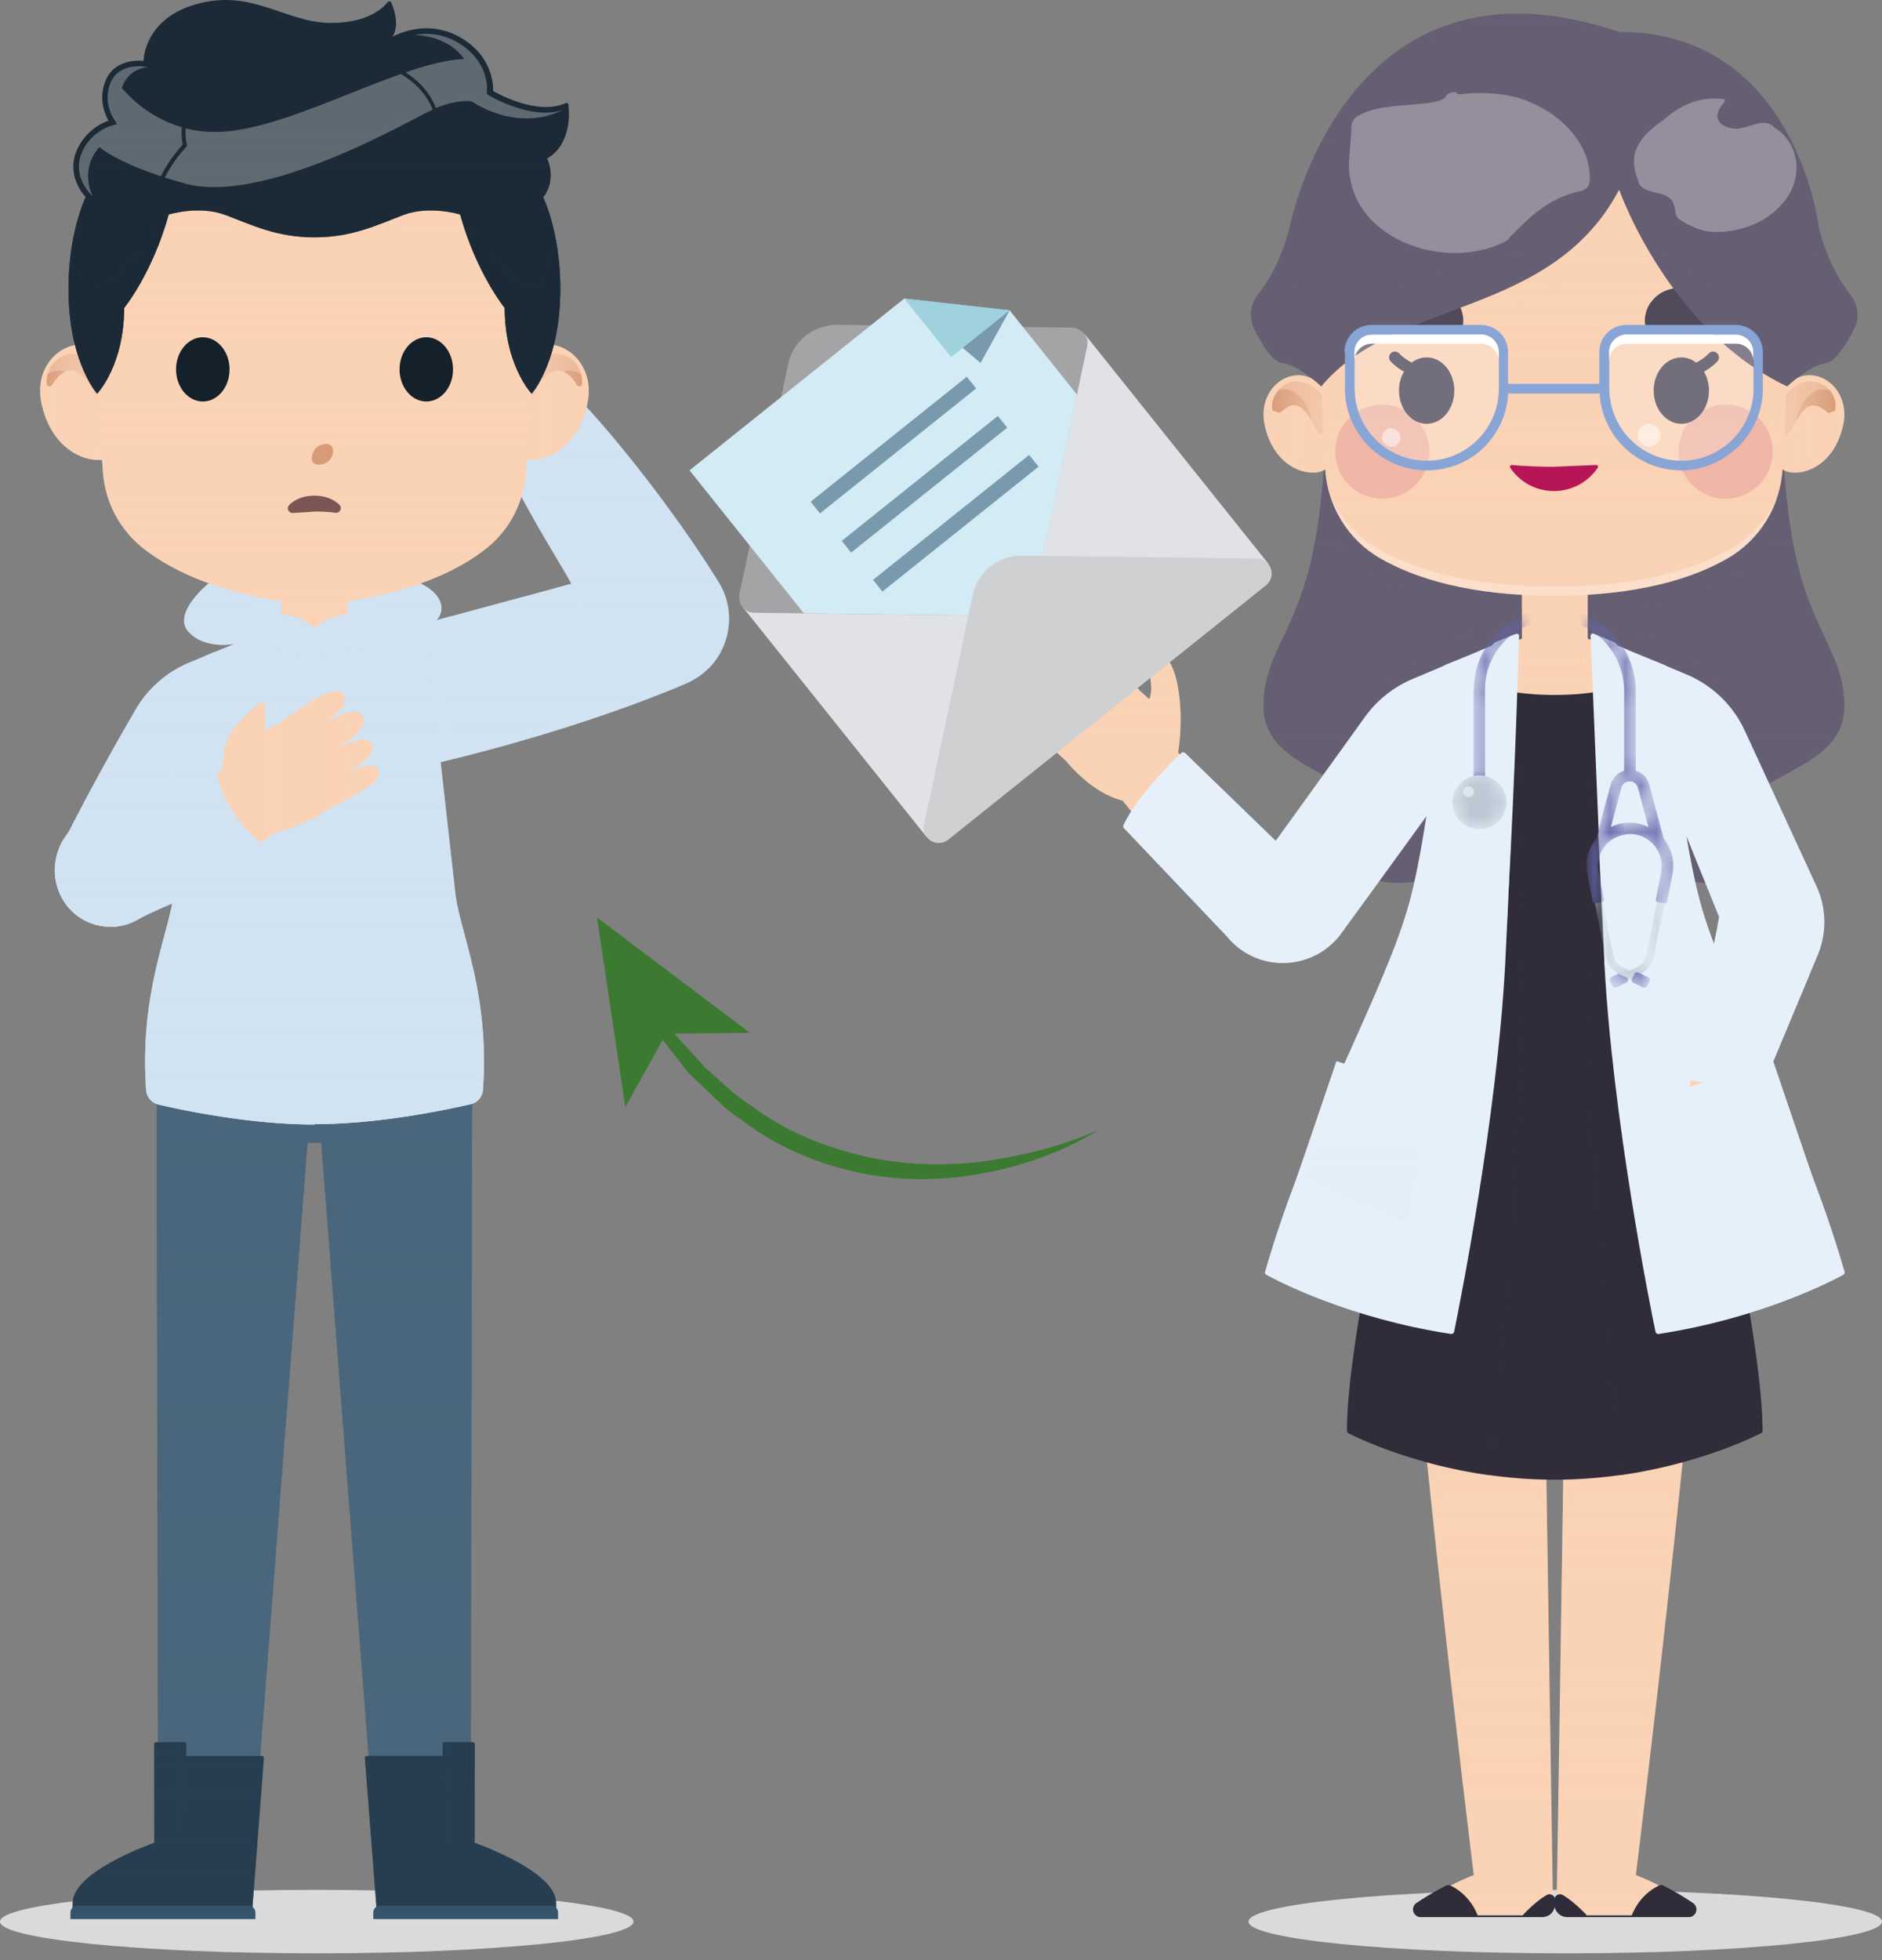 <svg xmlns="http://www.w3.org/2000/svg" xmlns:xlink="http://www.w3.org/1999/xlink" width="121" height="126" fill="none" xmlns:v="https://vecta.io/nano"><rect width="100%" height="100%" fill="#808080" stroke="none"/><style><![CDATA[.B{opacity:.5}.C{opacity:.7}.D{fill:#fad2b5}.E{fill:#e6f0fa}.F{fill:#d1e3f2}.G{fill:#fff}.H{opacity:.3}.I{fill:#d79b78}.J{fill:#665e73}.K{fill:#302c39}.L{fill:#bdc8d4}.M{fill:#273e50}.N{fill:#6364a9}.O{fill:#1b2a36}.P{fill:#b61657}]]></style><g style="mix-blend-mode:multiply" opacity=".8"><path d="M40.731 123.517c0 1.124-9.116 2.042-20.365 2.042S0 124.641 0 123.517s9.116-2.041 20.365-2.041 20.365.918 20.365 2.041z" fill="#f0f0f0"/></g><g style="mix-blend-mode:multiply" opacity=".8"><path d="M121 123.517c0 1.124-9.116 2.042-20.365 2.042s-20.366-.918-20.366-2.042 9.116-2.041 20.366-2.041 20.365.918 20.365 2.041z" fill="#f0f0f0"/></g><use xlink:href="#p" class="D"/><use xlink:href="#p" style="mix-blend-mode:multiply" fill="url(#B)" class="C"/><g style="mix-blend-mode:multiply" class="B D"><use xlink:href="#p"/></g><use xlink:href="#q" class="F"/><use xlink:href="#q" style="mix-blend-mode:multiply" fill="url(#C)" class="C"/><g style="mix-blend-mode:multiply" class="B F"><path d="M27.017 40.519c1.089 0 1.594-.436 1.835-.871l-2.202.596v10.343l1.582-1.582c.986-.229 8.772-2.053 15.848-5.057-3.394 1.445-14.62 4.013-14.62 4.013l-2.443-7.442z"/></g><g style="mix-blend-mode:multiply" class="B F"><path d="M36.73 37.526s.745 1.56 1.594 2.385c0 0-1.995-.906-2.672-2.098l1.067-.287h.011z"/></g><g style="mix-blend-mode:multiply" class="B F"><path d="M37.716 26.174c-.183-.195-.676-.367-.871-.47-.046-.023-.092-.023-.138 0l-.252.138.103.103c-.505.596-1.732 1.995-2.764 2.695-.424.287-.745.367-.986.39l-.126-.252-.218.195s-.057.08-.034.138c.069.264.103.929.183 1.078l3.429 6.123-1.789-5.401c.046-.252.08-.493.092-.757l.057-.745c1.147.057 2.867-.654 3.704-2.798l-.39-.424v-.012z"/></g><path d="M27.016 40.084v-2.592s-3.727-1.456-6.8-1.456-6.8 1.456-6.8 1.456v2.592h13.6z" class="F"/><g style="mix-blend-mode:multiply" opacity=".9" class="F"><path d="M27.016 40.084v-2.592s-3.727-1.456-6.8-1.456-6.8 1.456-6.8 1.456v2.592h13.6z"/></g><use xlink:href="#r" class="D"/><g style="mix-blend-mode:multiply" class="B D"><use xlink:href="#r"/></g><path d="M10.436 69.634l.092 49.239s-5.24 1.846-5.24 3.44h10.355l3.796-49.239v-3.44h-9.002zm19.55 0l-.092 49.239s5.241 1.846 5.241 3.44H24.78l-3.796-49.239v-3.44h9.002zM4.255 54.578c2.03-4.014 3.727-7.006 4.793-8.818.745-1.273 1.892-2.259 3.245-2.832l1.101-.47v8.268h-.344l-3.073 6.628c-.757 1.628-2.718 2.316-4.323 1.502-1.571-.791-2.202-2.706-1.41-4.277h.011z" class="D"/><use xlink:href="#s" class="F"/><use xlink:href="#s" style="mix-blend-mode:multiply" fill="url(#D)" class="C"/><g style="mix-blend-mode:multiply" class="B F"><path d="M7.166 59.555c.367 0 .734-.069 1.101-.195.917-.321 1.64-.975 2.053-1.858l2.981-6.422h.482v-9.185l-.138.057-1.766 7.305c-1.709.55-5.711 3.016-5.871 3.108l1.17 7.19h-.011z"/></g><use xlink:href="#t" fill="#49667c"/><use xlink:href="#t" style="mix-blend-mode:multiply" fill="url(#E)" class="C"/><g style="mix-blend-mode:multiply" class="B"><path d="M30.354 72.157v-2.523-.367l-.298-4.461H10.378l-.298 4.828v2.523c1.858.424 6.089 1.273 10.137 1.273s8.291-.849 10.137-1.273z" fill="#49667c"/></g><use xlink:href="#u" class="M"/><use xlink:href="#u" style="mix-blend-mode:multiply" fill="url(#F)" class="C"/><path d="M4.977 122.497h11.008c.241 0 .436.195.436.436v.424H4.529v-.424c0-.241.195-.436.436-.436h.011z" fill="#35536b"/><g style="mix-blend-mode:multiply" class="B M"><path d="M11.833 111.982h-.39l.138 6.352.39-5.469v-.746c0-.08-.069-.137-.138-.137z"/></g><use xlink:href="#v" class="F"/><use xlink:href="#v" style="mix-blend-mode:multiply" fill="url(#G)" class="C"/><g style="mix-blend-mode:multiply" class="B F"><path d="M15.207 41.39s1.227.516 4.667.516c0 0-1.686.206-2.958 0s-1.709-.516-1.709-.516z"/></g><g style="mix-blend-mode:multiply" class="B F"><path d="M25.228 41.39s-1.227.516-4.667.516c0 0 1.686.206 2.958 0s1.709-.516 1.709-.516z"/></g><use xlink:href="#w" class="D"/><path d="M37.095 24.752c-.527-.906-1.284-1.261-2.041-.55-.631.608-.94 1.755-1.193 2.867-.023.092-.115.149-.206.126-1.009-1.674.367-5.24 2.775-4.3.768.367 1.021 1.17.998 1.777 0 .172-.252.229-.333.08z" class="I"/><use xlink:href="#w" style="mix-blend-mode:multiply" fill="url(#H)" class="C"/><g style="mix-blend-mode:multiply" class="B D"><path d="M35.329 24.592c.757-1.032 1.812-.963 2.454-.161-.527-2.5-3.818-3.429-4.988-.275v4.77c.172.39.642.631 1.227.642 0-.046.218-3.509 1.296-4.977h.011z"/></g><use xlink:href="#x" class="D"/><path d="M3.003 24.672c-.126-1.754 1.972-2.603 3.176-1.296.963 1.032 1.066 2.442.722 3.692-.046.172-.321.149-.333-.023-.264-1.8-1.674-4.747-3.234-2.293-.08.149-.321.092-.333-.08z" class="I"/><use xlink:href="#x" style="mix-blend-mode:multiply" fill="url(#I)" class="C"/><g style="mix-blend-mode:multiply" class="B D"><path d="M5.102 24.592c-.757-1.032-1.812-.963-2.454-.161.527-2.5 3.819-3.429 4.988-.275v4.77c-.172.39-.642.631-1.227.642 0-.046-.218-3.509-1.296-4.977h-.011z"/></g><use xlink:href="#y" class="D"/><use xlink:href="#y" style="mix-blend-mode:multiply" fill="url(#J)" class="C"/><g style="mix-blend-mode:multiply" class="B D"><path d="M20.217 4.467c-8.371 0-14.987 7.11-14.368 15.469l.39 5.378S7.97 23.502 7.97 19.81c0 0 1.823-2.236 2.867-6.009 0 0 1.961.08 3.658.722s3.28 1.433 5.711 1.433 4.013-.791 5.711-1.433 3.658-.722 3.658-.722c1.043 3.773 2.867 6.009 2.867 6.009 0 3.692 1.731 5.504 1.731 5.504l.39-5.378c.619-8.348-5.997-15.469-14.368-15.469h.023z"/></g><use xlink:href="#z" class="O"/><use xlink:href="#z" style="mix-blend-mode:multiply" fill="url(#K)" class="C"/><g style="mix-blend-mode:overlay" class="H G"><path d="M11.754 9.294c-.08-.39-.092-.757-.069-1.124-2.064-.596-3.348-1.915-3.853-2.523 0-.023.011-.046.023-.069.527-1.319 1.72-1.25 1.72-1.25l-.413-.057s-.115-.011-.264-.011c-.447 0-1.319.115-1.732.94-.596 1.227.069 2.316.103 2.362l.252.413-.459.138s-1.25.39-1.8 1.697c-.619 1.456.493 2.592.505 2.603l.183.184s-.665-1.273.046-2.591a3 3 0 0 1 .39-.55c.459.355 1.605 1.101 3.956 1.869a9.08 9.08 0 0 1 1.41-2.03z"/></g><g style="mix-blend-mode:overlay" class="H G"><path d="M25.79 4.754c-3.589 1.261-7.82 3.337-11.077 3.681-1.043.103-1.961.023-2.775-.183-.023.344 0 .699.08 1.066v.069l-.034.046a8.48 8.48 0 0 0-1.387 1.984l1.33.39c4.564 1.216 12.43-2.958 15.194-4.415.241-.126.482-.241.699-.333-.436-1.135-1.296-1.858-2.018-2.282l-.011-.023z"/></g><g style="mix-blend-mode:overlay" class="H G"><path d="M31.5 6.164l-.195-.115V5.82c.023-.08.126-1.938-1.892-3.096a3.96 3.96 0 0 0-2.764-.47c.023 0 2.121-.023 3.188 1.537-1.078.046-2.362.378-3.761.86.722.459 1.525 1.193 1.949 2.293 1.491-.596 2.316-.424 2.316-.424s2.821 2.03 5.848.55c-1.995.665-4.575-.837-4.69-.906z"/></g><g style="mix-blend-mode:multiply" class="B O"><path d="M5.802 18.411c-1.388-.665-.298-5.745-.298-5.745s-1.273 2.58-1.089 6.685 1.823 5.951 1.823 5.951 1.732-1.812 1.732-5.504c0 0 1.823-2.236 2.867-6.009 0 0-3.647 5.286-5.034 4.621z"/></g><g style="mix-blend-mode:multiply" class="B O"><path d="M34.618 18.411c-1.388.665-5.034-4.621-5.034-4.621 1.044 3.773 2.867 6.009 2.867 6.009 0 3.692 1.732 5.504 1.732 5.504s1.651-1.846 1.823-5.951c.184-4.059-1.066-6.639-1.089-6.685 0 .046 1.078 5.08-.298 5.745z"/></g><use xlink:href="#AA" class="D"/><use xlink:href="#AA" style="mix-blend-mode:multiply" fill="url(#L)" class="C"/><g style="mix-blend-mode:multiply" class="B D"><path d="M21.675 48.134l.16-.115c.55-.264.998-.436 1.353-.493-.184.183-.39.378-.608.527-.986.711-2.821 1.342-2.821 1.342l1.915-1.273v.011zm.595 1.547l.195-.126c.677-.275 1.17-.413 1.502-.344-1.261 1.02-3.532 1.56-3.532 1.56l1.835-1.089zm-1.616-2.992l.287-.229c.596-.333 1.089-.573 1.479-.665-1.387 1.17-3.474 2.167-3.474 2.167l1.709-1.273z"/></g><g style="mix-blend-mode:multiply" class="B D"><path d="M16.995 45.037s-.149.069-.275.161c0 0-.298 1.376-.298 1.915 0 0 .424-.08.631-.184l-.057-1.892z"/></g><use xlink:href="#AB" class="F"/><use xlink:href="#AB" style="mix-blend-mode:multiply" fill="url(#M)" class="C"/><use xlink:href="#AC" class="M"/><use xlink:href="#AC" style="mix-blend-mode:multiply" fill="url(#N)" class="C"/><path d="M35.891 123.357H23.999v-.424c0-.241.195-.436.436-.436h11.008c.241 0 .436.195.436.436v.424h.011z" fill="#35536b"/><g style="mix-blend-mode:multiply" class="B M"><path d="M28.599 111.982h.39l-.138 6.352-.39-5.469v-.746c0-.08.069-.137.138-.137z"/></g><path d="M21.569 32.962c.287.034.459-.321.252-.516-.447-.436-1.055-.585-1.605-.585s-1.17.149-1.617.596c-.207.195-.034.55.252.516l1.456-.092a9.85 9.85 0 0 1 1.261.08z" fill="#7b5655"/><path d="M20.057 29.35c.092-.516.413-.78.917-.814.619 0 .505.814.16 1.089-.298.321-1.204.424-1.078-.275z" class="I"/><g fill="#15212a"><use xlink:href="#AD"/><use xlink:href="#AD" x="14.369"/></g><path d="M84.948 24.832s.7 3.188-.31 9.449-3.406 7.488-3.406 11.134 4.759 4.151 6.445 6.204c1.525 1.846 1.388 3.36.378 4.392-.16.16-.092.447.138.505 1.238.344 4.461.826 6.685-2.637 0 0-.333 3.773 4.77 5.367.172.057.356.057.516 0 5.103-1.594 4.771-5.367 4.771-5.367 2.224 3.463 5.447 2.981 6.685 2.637.218-.057.298-.344.138-.505-1.009-1.032-1.147-2.546.378-4.392 1.697-2.053 6.445-2.569 6.445-6.204 0-3.647-2.397-4.873-3.406-11.134s-.31-9.449-.31-9.449H84.936h.011z" class="J"/><path style="mix-blend-mode:multiply" d="M104.521 52.662l.103 1.239c0 .138.23 3.555-4.552 5.045a.55.55 0 0 1-.333 0c-4.782-1.491-4.564-4.896-4.552-5.045l.103-1.227-.665 1.032c-2.11 3.268-5.137 2.844-6.341 2.5 1.238-1.261 1.112-3.016-.356-4.793-.642-.78-1.663-1.33-2.741-1.904-1.789-.963-3.635-1.949-3.635-4.105 0-1.697.539-2.855 1.227-4.312.734-1.559 1.64-3.497 2.167-6.765.826-5.114.528-8.176.367-9.185h29.195c-.149 1.021-.447 4.071.367 9.185.527 3.268 1.445 5.206 2.167 6.765.688 1.468 1.227 2.614 1.227 4.312 0 2.156-1.846 3.142-3.635 4.105-1.078.573-2.087 1.124-2.741 1.904-1.467 1.777-1.605 3.532-.355 4.793-1.204.332-4.243.757-6.341-2.511l-.677-1.043v.011z" fill="url(#O)" class="C"/><g style="mix-blend-mode:multiply" class="B J"><path d="M94.878 53.878s-.332 3.773 4.77 5.367c.172.057.356.057.516 0 5.103-1.594 4.77-5.367 4.77-5.367 2.225 3.463 5.447 2.981 6.686 2.637.218-.057.298-.344.137-.505-1.009-1.032-1.146-2.546.379-4.392.332-.401.78-.745 1.284-1.066l-2.66-5.779a6.38 6.38 0 0 0-3.326-3.222l-1.915-.803-1.903-.78a.76.76 0 0 0-.298-.241l-.757-.31c3.589-.264 6.582-1.055 8.898-2.385a7.44 7.44 0 0 0 3.475-4.449c-.642-5.137-.069-7.752-.069-7.752H84.936s.573 2.614-.069 7.752a7.46 7.46 0 0 0 3.475 4.461c2.362 1.342 5.412 2.156 9.105 2.397l-.722.298c-.115.046-.218.126-.298.241l-1.903.78-.837.344-1.674.711c-1.089.459-2.018 1.204-2.706 2.156l-4.22 5.86c1.009.539 1.984 1.078 2.58 1.8 1.525 1.846 1.388 3.36.378 4.392-.126.126-.103.321.012.436l.183-.229 4.369-6.032-.837 4.105c-.195.745-.459 1.537-.78 2.362 1.284-.241 2.706-.975 3.864-2.775l.023-.011zm12.889-1.777l1.261 3.131-.034.149-.149.768-.597-1.881-.493-2.179.012.011z"/></g><use xlink:href="#AE" class="D"/><g style="mix-blend-mode:multiply" class="B D"><use xlink:href="#AE"/></g><path d="M113.651 68.957s.057-.046.08-.08l3.142-7.499a5.5 5.5 0 0 0-.08-4.403l-4.61-9.999a7.19 7.19 0 0 0-3.749-3.623l-1.961-.826v8.589h.894l3.165 7.843c-.126.7-.86 4.598-2.064 10.252a.16.16 0 0 0 .115.195c.619.161 3.038.677 5.068-.436v-.011z" class="E"/><path style="mix-blend-mode:multiply" d="M113.41 68.67c-1.731.917-3.738.608-4.552.413l1.995-9.873.058-.298-3.303-8.164h-.768v-7.672l1.456.608a6.85 6.85 0 0 1 3.555 3.44l4.61 9.999c.596 1.296.619 2.786.068 4.105l-3.107 7.431-.012.011z" fill="url(#P)" class="C"/><g style="mix-blend-mode:multiply" class="B E"><path d="M112.952 58.648s-1.239.218-2.546.917l.115-.619s1.284-.482 2.431-.298z"/></g><g style="mix-blend-mode:multiply" class="B E"><use xlink:href="#AF"/></g><g style="mix-blend-mode:multiply" class="B E"><path d="M109.488 56.366l-2.121-5.263h-.894v-8.589s1.204 6.135 2.408 8.921l.607 4.931z"/></g><path d="M109.762 73.246c0 10.217-4.586 47.278-4.586 47.278s1.743.654 3.612 1.893c.309.206.16.688-.207.688h-7.797a.7.7 0 0 1-.7-.711l.677-43.747v-5.401h9.024-.023z" class="D"/><path style="mix-blend-mode:multiply" d="M109.395 73.613c-.103 10.435-4.541 46.556-4.587 46.866l-.046.286.276.104a19.56 19.56 0 0 0 3.532 1.857l-7.81.023c-.091 0-.172-.034-.24-.103a.28.28 0 0 1-.092-.241l.677-43.746v-5.046h8.29z" fill="url(#Q)" class="C"/><g style="mix-blend-mode:multiply" class="B D"><path d="M106.069 86.984l-.619-3.234s-1.388.401-3.704.401l-1.422 23.565.413-29.069v-5.401h9.025c0 3.027-.402 7.912-.975 13.279a27.02 27.02 0 0 1-2.557.573c-.081.011-.149-.034-.161-.115z"/></g><path d="M102.034 123.116h2.878c.436-1.078 1.158-1.617 1.72-1.904.103-.057.23-.057.333 0a18.28 18.28 0 0 1 1.869 1.101c.183.115.275.333.218.539a.49.49 0 0 1-.482.379h-7.774c-.172 0-.356-.046-.505-.149-.229-.161-.355-.425-.355-.688v-.276c0-.275.309-.447.538-.309.757.435 1.549 1.307 1.549 1.307h.011z" class="K"/><path style="mix-blend-mode:multiply" d="M101.277 122.864h-.482c-.114 0-.218-.023-.286-.081-.127-.091-.207-.229-.195-.39v-.275c.344.195.699.493.963.746z" fill="url(#R)" class="C"/><path style="mix-blend-mode:multiply" d="M106.792 121.545a17.34 17.34 0 0 1 1.835 1.078c.057.034.08.103.069.149-.012.069-.069.103-.126.103h-3.142c.401-.734.951-1.124 1.364-1.33z" fill="url(#S)" class="C"/><path d="M90.166 73.246c0 10.217 4.587 47.278 4.587 47.278s-1.743.654-3.612 1.892c-.31.207-.16.688.206.688h7.798c.39 0 .711-.321.7-.71l-.677-43.747v-5.401h-9.025.023z" class="D"/><path style="mix-blend-mode:multiply" d="M98.812 73.613v5.046l.677 43.747a.37.37 0 0 1-.092.241.33.33 0 0 1-.241.103l-7.809-.023c1.812-1.204 3.52-1.846 3.532-1.857l.275-.104-.046-.286c-.046-.31-4.472-36.431-4.587-46.866h8.291z" fill="url(#T)" class="C"/><g style="mix-blend-mode:multiply" class="B D"><path d="M93.847 86.983l.619-3.234s1.387.401 3.704.401l1.422 23.565-.413-29.069v-5.401h-9.024c0 3.027.401 7.912.975 13.279.791.218 1.686.424 2.557.573.08.011.149-.034.161-.115z"/></g><path d="M97.882 123.116h-2.878c-.436-1.078-1.158-1.617-1.72-1.904-.103-.057-.229-.057-.333 0-.562.287-1.204.654-1.869 1.101-.183.115-.275.333-.218.539a.49.49 0 0 0 .482.379h7.775c.172 0 .355-.046.504-.149.229-.161.356-.425.356-.688v-.276c0-.275-.31-.447-.539-.309-.757.435-1.548 1.307-1.548 1.307h-.011z" class="K"/><path style="mix-blend-mode:multiply" d="M99.602 122.13v.275a.47.47 0 0 1-.195.39.53.53 0 0 1-.287.08h-.482c.275-.252.619-.55.963-.745z" fill="url(#U)" class="C"/><path style="mix-blend-mode:multiply" d="M94.489 122.864h-3.142c-.069 0-.115-.035-.126-.103-.011-.046.023-.115.069-.149a21.31 21.31 0 0 1 1.835-1.078c.413.206.963.596 1.365 1.33z" fill="url(#V)" class="C"/><path d="M99.959 78.658h-.78c-3.692-3.692-9.024-5.401-9.024-5.401 0-5.218.745-9.919 1.72-15.285s1.273-14.987 1.273-14.987l4.701-1.938v-3.578h4.231v3.578l4.701 1.938s.299 9.621 1.273 14.987 1.72 10.068 1.72 15.285c0 0-5.332 1.72-9.024 5.401h-.78-.011z" class="D"/><path style="mix-blend-mode:multiply" d="M100.59 78.291h-1.262c-3.28-3.222-7.694-4.908-8.807-5.298.023-5.218.791-9.862 1.709-14.953.883-4.862 1.216-13.279 1.261-14.804l4.713-1.938v-3.451h3.498v3.451l4.713 1.938c.057 1.514.39 9.942 1.261 14.804.918 5.091 1.686 9.747 1.709 14.953-1.113.39-5.516 2.076-8.807 5.298h.012z" fill="url(#W)" class="C"/><g style="mix-blend-mode:multiply" class="B D"><path d="M97.849 58.981c0 5.195-.631 12.029-1.261 17.522-3.176-2.213-6.422-3.257-6.422-3.257 0-5.218.745-9.919 1.72-15.285s1.273-14.987 1.273-14.987l4.541-1.869.161 17.877h-.011z"/></g><g style="mix-blend-mode:multiply" class="B D"><path d="M99.958 39.556c-1.204 0-2.11-.378-2.11-.378v-1.709h4.231v1.709s-1.009.378-2.11.378h-.011z"/></g><g style="mix-blend-mode:multiply" class="B D"><path d="M102.068 58.981l.161-17.877 4.552 1.869s.298 9.621 1.273 14.987 1.72 10.068 1.72 15.285c0 0-3.245 1.043-6.421 3.257-.631-5.493-1.262-12.327-1.262-17.522h-.023z"/></g><path d="M99.959 44.67c-4.977 0-6.995-1.812-6.995-1.812v.149c0 .126-.31 12.453-1.273 19.276-.895 6.433-5.057 22.705-5.091 29.665a.2.2 0 0 0 .08.16c.722.367 6.123 3.004 13.279 3.004s12.556-2.637 13.278-3.004c.046-.023.081-.08.081-.16-.046-6.972-4.197-23.244-5.092-29.665-.951-6.823-1.261-19.161-1.261-19.276v-.149s-2.03 1.812-6.995 1.812h-.011z" class="K"/><path style="mix-blend-mode:multiply" d="M112.951 91.753c-1.124.55-6.318 2.901-12.992 2.901-6.685 0-11.868-2.351-12.992-2.901.08-4.484 1.812-12.82 3.211-19.563.837-4.025 1.56-7.511 1.88-9.816.837-5.974 1.181-16.157 1.25-18.737.917.55 3.016 1.502 6.651 1.502s5.733-.952 6.651-1.502c.08 2.58.413 12.763 1.25 18.737.321 2.316 1.043 5.791 1.88 9.816 1.399 6.731 3.131 15.079 3.211 19.563z" fill="url(#X)" class="B"/><g style="mix-blend-mode:multiply" class="B K"><path d="M102.07 63.648l.115-19.104c3.36-.413 4.77-1.674 4.77-1.674v.149c0 .126.31 12.453 1.273 19.276.895 6.433 5.057 22.705 5.091 29.665a.2.2 0 0 1-.08.161c-.573.287-4.082 2.007-9.07 2.706-.7-6.674-2.087-21.26-2.087-31.19l-.012.011z"/></g><g style="mix-blend-mode:multiply" class="B K"><path d="M91.691 62.295c.952-6.823 1.261-19.161 1.261-19.276v-.149s1.41 1.261 4.782 1.674l.115 19.104c0 9.93-1.399 24.516-2.087 31.19-5-.7-8.508-2.419-9.07-2.706-.046-.023-.08-.08-.08-.16.046-6.972 4.197-23.244 5.091-29.665l-.011-.011z"/></g><path d="M103.147 61.836c.516 9.976 2.959 22.2 3.291 23.771.023.092.115.16.207.138 6.502-.998 11.054-3.36 11.857-3.796.08-.046.114-.126.092-.206-2.867-9.93-7.764-18.083-9.3-23.828-1.388-5.183-2.202-15.136-2.202-15.136l-4.701-1.938.768 20.996h-.012z" class="E"/><path style="mix-blend-mode:multiply" d="M118.19 81.697c-1.089.573-5.378 2.695-11.432 3.658-.413-2.018-2.752-13.886-3.245-23.542l-.757-20.423 3.967 1.64c.127 1.502.929 10.252 2.191 14.976.699 2.591 2.052 5.63 3.623 9.151 1.915 4.289 4.071 9.139 5.642 14.54h.011z" fill="url(#Y)" class="C"/><g style="mix-blend-mode:multiply" class="B E"><path d="M104.282 41.631s.023.046.023.069a53.37 53.37 0 0 0 1.777 5.814c.046.115.023.229-.045.321s-.184.138-.299.126l-1.398-.126 1.616.986c.081.046.126.126.149.206.023.092 0 .172-.045.252-.356.573-2.156 3.692-2.925 8.795l-.137.917-.631-18.141 1.904.78h.011z"/></g><path d="M102.952 57.536l-.688-16.662c0-.103.103-.172.195-.126l1.238.505c.195.08.344.252.39.459.264 1.101.814 3.153 1.731 5.665.035.103-.045.206-.149.195l-2.11-.195 2.214 1.353c.068.046.091.138.045.206-.389.631-2.121 3.658-2.866 8.612v-.011z" class="E"/><path style="mix-blend-mode:multiply" d="M105.383 48.924c-.413.7-1.456 2.672-2.225 5.699l-.527-13.416.906.378c.091.034.149.115.172.206.241.986.757 2.959 1.628 5.378l-1.766-.161c-.172-.011-.332.092-.378.252-.058.16 0 .332.16.424l2.03 1.238z" fill="url(#Z)" class="C"/><g style="mix-blend-mode:multiply" class="C E"><path d="M104.407 44.59v5.183a1.4 1.4 0 0 0-.883.975l-.779 2.901.195 3.887.206 4.3v.115l.046.206c.092.447.355.86.734 1.124l-.276.126a.34.34 0 0 0-.172.184c-.034.08-.022.172.012.252l.149.31a.33.33 0 0 0 .298.184c.046 0 .092 0 .138-.034l.642-.31c.092-.046.16-.126.183-.229.023.092.092.183.184.229l.642.31c.161.08.355 0 .436-.16l.149-.31c.08-.161 0-.355-.161-.436l-.275-.126a1.8 1.8 0 0 0 .734-1.124l.677-3.394c.08-.023.149-.08.16-.172l.367-1.846a2.98 2.98 0 0 0-.596-2.442l-.952-3.555a1.42 1.42 0 0 0-.883-.975V44.59a5.71 5.71 0 0 0-.768-2.844l-.654-.275c-.069-.115-.172-.206-.298-.252l-1.238-.505h-.104a4.65 4.65 0 0 1 2.064 3.853l.023.023zm.287 9.609l.229-.023c.723 0 1.388.401 1.743 1.055.218.401.276.883.184 1.376l-.356 1.8c-.011.057 0 .115.035.16.011.023.034.034.046.057l-.677 3.394c-.069.321-.287.608-.585.745l-.401.195-.401-.195a1.07 1.07 0 0 1-.585-.745l-.688-3.394s.034-.034.046-.057c.034-.046.045-.103.034-.172l-.367-1.846a1.98 1.98 0 0 1 .493-1.743c.31-.332.745-.55 1.25-.608zm-.218-3.188c.08-.298.344-.321.424-.321s.344.023.425.321l.63 2.362c-.332-.126-.688-.195-1.055-.195a2.97 2.97 0 0 0-1.055.195l.631-2.362z"/></g><g style="mix-blend-mode:multiply" class="B E"><path d="M113.927 69.381l-6.365 1.399v-.596l.677-.447-.149-.034c-.092-.023-.138-.115-.126-.206l1.949-9.575c.963 2.729 2.454 5.894 4.014 9.46z"/></g><path d="M72.185 51.458c-2.087-.527-3.647-2.546-3.647-2.546l-2.832-2.546a.61.61 0 0 1-.069-.837c.023-.023.046-.057.069-.08a.62.62 0 0 1 .757-.034l2.649 1.938-2.465-2.637a.67.67 0 0 1 0-.906c.011-.011.023-.023.046-.034a.66.66 0 0 1 .86 0l2.706 2.374-2.408-3.085c-.229-.298-.195-.722.092-.963s.711-.229.963.046l2.706 2.821-1.961-3.016a.65.65 0 0 1 .115-.848c.011-.012.034-.023.046-.034a.66.66 0 0 1 .894.115l2.58 3.211.608.539c.218-.619.092-.895.034-1.674-.057-.722.333-1.078.711-1.078.745 0 1.17 1.754 1.25 3.348s-.149 2.844-.149 2.844l6.318 6.112 5.94-8.245c.745-1.032 1.754-1.835 2.913-2.328l2.213-.94v7.832h-.619l-6.525 8.99c-.814 1.124-2.121 1.789-3.509 1.789a4.33 4.33 0 0 1-3.36-1.594l-6.937-8.532h.011z" class="D"/><path style="mix-blend-mode:multiply" d="M92.332 50.438l-6.639 9.151a3.97 3.97 0 0 1-3.211 1.64c-1.204 0-2.316-.539-3.073-1.468l-6.823-8.382-.31-.275c-1.938-.493-3.486-2.465-3.486-2.465l-2.832-2.546c-.092-.092-.103-.229-.023-.333l.034-.034c.08-.069.206-.08.298-.012l2.649 1.938.482-.55-2.465-2.637a.3.3 0 0 1 0-.401l.023-.023c.103-.092.275-.092.378 0l2.706 2.374.528-.505-2.408-3.085c-.115-.138-.092-.344.046-.459s.344-.103.459.023l2.706 2.821.573-.447-1.961-3.016c-.08-.126-.057-.287.057-.378h.023c.126-.103.298-.08.39.034l2.626 3.257 1.021.895.183-.516c.195-.55.149-.883.103-1.342l-.046-.482c-.023-.264.034-.47.149-.596.057-.057.126-.092.195-.092.31 0 .791 1.147.883 2.993.08 1.525-.138 2.741-.138 2.752l-.034.195 6.754 6.548 6.192-8.589c.7-.975 1.663-1.732 2.764-2.202l1.709-.722v6.903h-.436l-.046.034z" fill="url(#a)" class="C"/><g style="mix-blend-mode:multiply" class="B D"><path d="M72.621 50.163c-.321-1.663.482-2.832.482-2.832-.298 1.479.459 2.408.459 2.408.722-.332 1.284-.975 1.284-.975.883-1.25 1.044-3.222 1.044-3.222.08 1.594-.149 2.844-.149 2.844l6.318 6.112 5.94-8.245c.745-1.032 1.754-1.835 2.913-2.328l2.213-.94v7.832h-.619l-6.525 8.99c-.814 1.124-2.121 1.789-3.509 1.789a4.33 4.33 0 0 1-3.36-1.594l-6.937-8.531c-.94-.241-1.766-.78-2.397-1.296 1.525.482 2.832 0 2.832 0l.011-.011z"/></g><path d="M72.219 53.041s-.011.126.023.172l6.639 6.983c.883 1.089 2.202 1.709 3.601 1.709 1.479 0 2.89-.711 3.761-1.915l6.433-8.864h.768v-8.589l-2.637 1.112c-1.216.516-2.271 1.353-3.05 2.431l-5.733 7.97-5.848-5.665s-.149-.057-.206 0c-.504.47-2.775 2.637-3.75 4.667v-.011z" class="E"/><path style="mix-blend-mode:multiply" d="M92.493 50.748l-6.548 9.025c-.803 1.101-2.098 1.766-3.463 1.766-1.296 0-2.5-.573-3.314-1.571l-.023-.023-6.536-6.88c.906-1.777 2.798-3.658 3.452-4.289l5.997 5.814 5.986-8.302a6.77 6.77 0 0 1 2.89-2.305l2.133-.895v7.671h-.596l.023-.011z" fill="url(#b)" class="C"/><g style="mix-blend-mode:multiply" class="B E"><path d="M90.531 50.805c2.064-1.926 2.924-8.279 2.924-8.279v8.589h-.768l-5.355 7.373c1.949-3.623 3.199-7.683 3.199-7.683z"/></g><g style="mix-blend-mode:multiply" class="B E"><path d="M82.918 52.789c.046 2.179-.39 4.117-.39 4.117l-.505-2.867.895-1.238v-.011z"/></g><path d="M85.498 25.807v4.025c-.447 1.044-3.451.803-4.185-2.477-.677-3.004 3.027-4.701 4.185-1.548z" class="D"/><path d="M81.829 26.414c-.264-.86.654-2.03 1.674-1.881 1.617.138 2.236 2.041 1.777 3.337l-.459.023c-.367-.585-.722-1.41-1.227-1.732-.55-.264-.734-.057-1.33.378l-.436-.138v.012z" class="I"/><path style="mix-blend-mode:multiply" d="M85.119 25.876c-.493-1.284-1.41-1.525-2.099-1.319-.883.264-1.663 1.296-1.342 2.706.424 1.869 1.628 2.637 2.534 2.729.413.046.78-.069.906-.252v-3.864z" fill="url(#c)" class="C"/><g style="mix-blend-mode:multiply" class="B D"><path d="M83.366 25.302c-.654-.482-1.319-.275-1.858.126.803-1.617 3.119-1.984 3.99.39v4.025c-.126.298-.482.493-.929.539.011-.184.31-3.979-1.204-5.068v-.011z"/></g><path d="M114.314 25.807v4.025c.448 1.044 3.452.803 4.186-2.477.676-3.004-3.027-4.701-4.186-1.548z" class="D"/><path d="M117.549 26.552c-.826-.745-1.365-.631-1.915.264-.207.31-.402.7-.642 1.078l-.459-.023c-.677-1.674.894-4.243 2.832-3.05.574.447.734 1.066.619 1.594l-.435.138z" class="I"/><path style="mix-blend-mode:multiply" d="M114.693 25.875c.493-1.284 1.411-1.525 2.099-1.319.883.264 1.663 1.296 1.341 2.706-.424 1.869-1.628 2.637-2.534 2.729-.413.046-.78-.069-.906-.252v-3.864z" fill="url(#d)" class="C"/><g style="mix-blend-mode:multiply" class="B D"><path d="M116.447 25.302c.654-.482 1.319-.275 1.858.126-.803-1.617-3.119-1.984-3.991.39v4.025c.127.298.482.493.929.539-.011-.183-.309-3.979 1.204-5.068v-.012z"/></g><path d="M85.19 30.05c.115 2.431 1.456 4.656 3.578 5.86 2.19 1.25 5.688 2.385 11.135 2.385s8.945-1.124 11.135-2.385c2.121-1.204 3.463-3.429 3.578-5.86l.539-11.352c.412-8.715-6.537-15.996-15.252-15.996S84.227 9.994 84.651 18.697l.539 11.352z" class="D"/><path style="mix-blend-mode:multiply" d="M99.914 2.999a14.89 14.89 0 0 1 10.837 4.633c2.855 2.993 4.311 6.915 4.116 11.043l-.539 11.352c-.114 2.351-1.387 4.449-3.417 5.607-2.718 1.548-6.421 2.339-10.985 2.339s-8.268-.791-10.985-2.339c-2.03-1.158-3.303-3.257-3.417-5.607l-.539-11.352c-.195-4.128 1.261-8.05 4.117-11.043s6.697-4.633 10.836-4.633h-.023z" fill="url(#e)" class="C"/><g style="mix-blend-mode:multiply" class="B D"><path d="M114.729 27.882l-.757-1.881s-8.245-5-9.885-12.82c-5.16 9.793-13.611 6.8-18.232 12.82l-.757 1.881-.436-9.197c-.413-8.715 6.536-15.996 15.251-15.996s15.676 7.293 15.251 15.996l-.435 9.197z"/></g><g style="mix-blend-mode:overlay" class="H G"><path d="M88.562 35.279c2.236 1.273 5.791 2.431 11.352 2.431s9.116-1.147 11.352-2.431c1.342-.768 2.385-1.926 3.005-3.302-.551 1.64-1.675 3.05-3.211 3.922-2.19 1.25-5.688 2.385-11.135 2.385s-8.944-1.124-11.134-2.385a7.15 7.15 0 0 1-3.211-3.933c.619 1.365 1.651 2.534 3.004 3.302l-.023.011z"/></g><g style="mix-blend-mode:multiply" opacity=".15" class="P"><path d="M110.943 32.056a3.03 3.03 0 0 0 3.028-3.027 3.03 3.03 0 0 0-3.028-3.027 3.03 3.03 0 0 0-3.027 3.027 3.03 3.03 0 0 0 3.027 3.027z"/></g><g style="mix-blend-mode:multiply" opacity=".15" class="P"><path d="M88.869 32.056a3.03 3.03 0 0 0 3.027-3.027 3.03 3.03 0 0 0-3.027-3.027 3.03 3.03 0 0 0-3.027 3.027 3.03 3.03 0 0 0 3.027 3.027z"/></g><path d="M99.912 30.004c-1.17 0-2.259-.069-2.706-.115-.092 0-.16.103-.103.183a3.37 3.37 0 0 0 2.809 1.491c1.17 0 2.202-.596 2.81-1.491.057-.08 0-.183-.103-.183l-2.707.115z" class="P"/><path d="M108.098 27.24c.981 0 1.777-.955 1.777-2.133s-.796-2.133-1.777-2.133-1.778.955-1.778 2.133.796 2.133 1.778 2.133zm-14.963-5.768c-.688-.138-1.009-.126-1.41.011-.401-.138-.722-.149-1.41-.011-1.261.264-1.078-1.537-.447-2.156.849-1.101 2.878-1.101 3.727 0 .631.619.803 2.431-.447 2.156h-.011zm-3.188 3.635c0 1.181.791 2.133 1.777 2.133s1.777-.952 1.777-2.133-.791-2.133-1.777-2.133-1.777.952-1.777 2.133z" fill="#504a5a"/><path d="M91.723 24.041s-1.25-.229-2.041-1.067m18.418 1.067s1.25-.229 2.041-1.067" stroke="#504a5a" stroke-width=".75" stroke-linecap="round" stroke-linejoin="round"/><path d="M109.509 21.472c-.688-.138-1.009-.126-1.41.011-.401-.138-.722-.149-1.41-.011-1.262.264-1.078-1.537-.448-2.156.849-1.101 2.879-1.101 3.727 0 .631.619.803 2.431-.447 2.156h-.012z" fill="#504a5a"/><path d="M104.087 12.218c-4.415 8.279-14.403 6.926-19.139 12.614 0 0-1.491-1.399-2.523-1.502-.596-.057-1.307-1.215-1.789-2.19-.355-.711-.264-1.559.229-2.179.631-.803 1.479-2.167 2.018-4.22 0 0 3.509-18.645 21.214-12.694 11.444 0 12.866 12.694 12.866 12.694.539 2.053 1.388 3.417 2.018 4.22.494.619.585 1.479.23 2.179-.493.963-1.204 2.121-1.789 2.19-1.021.103-2.523 1.502-2.523 1.502-7.602-3.601-10.79-12.614-10.79-12.614h-.023z" class="J"/><path style="mix-blend-mode:multiply" d="M104.086 2.368c4.621 0 8.13 2.076 10.447 6.169 1.743 3.085 2.109 6.215 2.109 6.25v.046c.562 2.11 1.434 3.52 2.076 4.335a1.74 1.74 0 0 1 .195 1.858c-.734 1.445-1.284 1.995-1.548 2.018-.917.092-2.11 1.067-2.534 1.445-7.27-3.555-10.412-12.27-10.447-12.35l-.229-.654-.333.619c-2.442 4.575-6.639 6.146-10.71 7.671-3.13 1.17-6.089 2.282-8.187 4.656-.482-.413-1.594-1.284-2.454-1.364-.264-.023-.814-.573-1.548-2.018a1.74 1.74 0 0 1 .195-1.858c.642-.814 1.514-2.225 2.076-4.334v-.023c.023-.08 1.628-8.279 7.809-11.903 3.555-2.076 7.924-2.27 13.015-.562h.046l.046.011-.023-.011z" fill="url(#f)" class="C"/><g style="mix-blend-mode:multiply" class="B J"><path d="M114.178 19.81c.894.138 2.087.55 2.144-.998.057-1.537.631-4.071.631-4.071.539 2.053 1.387 3.417 2.018 4.22.493.619.585 1.479.229 2.179-.493.963-1.204 2.121-1.789 2.19-1.02.103-2.522 1.502-2.522 1.502-5.665-2.683-8.876-8.371-10.149-11.1 3.612 4.747 8.612 5.951 9.449 6.077h-.011z"/></g><g style="mix-blend-mode:multiply" class="B J"><path d="M82.873 14.741s.722 2.053.493 3.589.642 2.293 2.488 1.628c1.56-.562 4.793-1.995 8.761-2.786 3.199-.631 7.396-3.073 8.898-3.991-4.655 7.201-14.024 6.192-18.565 11.651 0 0-1.491-1.399-2.523-1.502-.596-.057-1.307-1.215-1.789-2.19-.355-.711-.264-1.56.229-2.179.631-.803 1.479-2.167 2.018-4.22h-.011z"/></g><g style="mix-blend-mode:overlay" class="H G"><path d="M114.074 8.193c1.686 1.021 1.88 3.337.585 4.816-1.044 1.273-2.512 1.766-3.842 1.892-.906.069-1.617-.057-2.672-.688-.561-.332-.332-.516-.539-1.078-.114-.447-.619-.654-1.077-.734-.471-.126-1.124-.229-1.216-.814-.332-.849-.424-1.663.161-2.5.435-.711 1.307-1.216 1.834-1.674 1.009-.791 2.133-1.204 3.463-1.055.115.023.138.057.126.126-.022.115-.401.413-.47.849-.137.734.918 1.066 1.571.894.654-.126 1.537-.654 2.087-.034h-.011z"/></g><g style="mix-blend-mode:overlay" class="H G"><path d="M101.587 12.287c-2.099.47-3.245 1.686-4.529 2.97-.023.103-.138.218-.528.39-4.105 1.858-10.366-.619-9.758-5.745.034-.55.103-1.216.115-1.777 0-.31.183-.562.447-.688 1.456-.86 3.968-.55 5.309-.998.195-.08.298-.172.344-.287.149-.241.493-.264.722-.183-.057.046-.092.103.206.092 1.296-.183 3.303-.08 4.575.562 1.949.814 3.864 2.741 3.715 5.046-.023.333-.298.573-.608.619h-.011z"/></g><path d="M86.472 22.63v2.351a5.26 5.26 0 0 0 5.252 5.252c2.89 0 5.08-2.19 5.24-4.942h5.883a5.26 5.26 0 0 0 5.24 4.942c2.787 0 5.252-2.362 5.252-5.252V22.63c0-.963-.78-1.743-1.743-1.743h-7.029c-.963 0-1.743.78-1.743 1.743v2.041h-5.871V22.63c0-.963-.78-1.743-1.743-1.743h-7.029c-.963 0-1.743.78-1.743 1.743h.034zm16.994 0c0-.619.505-1.124 1.124-1.124h7.029c.619 0 1.124.505 1.124 1.124v2.351c0 2.557-2.076 4.633-4.633 4.633s-4.633-2.076-4.633-4.633V22.63h-.011zm-16.375 0c0-.619.505-1.124 1.124-1.124h7.029c.619 0 1.124.505 1.124 1.124v2.351c0 2.557-2.076 4.633-4.633 4.633s-4.633-2.076-4.633-4.633V22.63h-.011z" fill="#88a5d6"/><g style="mix-blend-mode:multiply" class="B"><path d="M91.725 29.878c2.798 0 5.08-2.19 5.24-4.942h5.883a5.26 5.26 0 0 0 5.24 4.942c2.786 0 5.252-2.362 5.252-5.252v.344a5.26 5.26 0 0 1-5.252 5.252c-2.89 0-5.08-2.19-5.24-4.942h-5.883c-.161 2.752-2.454 4.942-5.24 4.942s-5.252-2.362-5.252-5.252v-.344a5.26 5.26 0 0 0 5.252 5.252z" fill="#88a5d6"/></g><g class="G"><path opacity=".2" d="M103.455 24.981c0 2.557 2.075 4.633 4.633 4.633s4.632-2.076 4.632-4.633V22.63c0-.619-.504-1.124-1.124-1.124h-7.029c-.619 0-1.124.505-1.124 1.124v2.351h.012zm-16.375 0c0 2.557 2.076 4.633 4.633 4.633s4.633-2.076 4.633-4.633V22.63c0-.619-.505-1.124-1.124-1.124h-7.029c-.619 0-1.124.505-1.124 1.124v2.351h.011z"/><use xlink:href="#AG" opacity=".2"/><use xlink:href="#AG" x="-16.377" opacity=".2"/><path d="M105.301 27.974a.722.722 0 1 0 1.445 0 .722.722 0 1 0-1.445 0zm-15.847.734c.323 0 .585-.262.585-.585s-.262-.585-.585-.585-.585.262-.585.585.262.585.585.585z" class="B"/></g><path d="M97.538 40.84l-4.701 1.938s-.814 9.953-2.202 15.136c-1.537 5.745-6.433 13.898-9.3 23.829-.023.08.011.172.092.206.803.436 5.344 2.798 11.857 3.796.092.012.184-.046.206-.138.321-1.571 2.775-13.795 3.291-23.771.482-9.369.768-20.996.768-20.996h-.011z" class="E"/><path style="mix-blend-mode:multiply" d="M87.378 67.157l3.624-9.151c1.273-4.724 2.064-13.474 2.19-14.976l3.968-1.64-.757 20.423c-.493 9.655-2.832 21.524-3.245 23.542-6.055-.963-10.343-3.085-11.433-3.658 1.571-5.401 3.738-10.251 5.642-14.54h.011z" fill="url(#g)" class="C"/><g style="mix-blend-mode:multiply" class="B E"><path d="M95.635 41.631s-.023.046-.023.069a53.42 53.42 0 0 1-1.777 5.814c-.046.115-.023.229.046.321a.33.33 0 0 0 .298.126l1.399-.126-1.617.986c-.08.046-.126.126-.149.206-.023.092 0 .172.046.252.355.573 2.156 3.692 2.924 8.795l.138.917.631-18.141-1.903.78h-.011z"/></g><path d="M96.977 57.536c.413-7.408.654-15.286.688-16.662 0-.103-.103-.172-.195-.126l-1.238.505c-.195.08-.344.252-.39.459-.264 1.101-.814 3.153-1.731 5.665-.034.103.046.206.149.195l2.11-.195-2.213 1.353c-.069.046-.092.138-.046.206.39.631 2.121 3.658 2.867 8.612v-.011z" class="E"/><path style="mix-blend-mode:multiply" d="M96.563 47.686a.37.37 0 0 0 .16-.424c-.057-.16-.206-.264-.378-.252l-1.766.161c.871-2.42 1.399-4.392 1.628-5.378.023-.092.092-.172.172-.206l.906-.378-.528 13.416c-.768-3.027-1.812-5-2.225-5.699l2.03-1.238z" fill="url(#h)" class="C"/><g style="mix-blend-mode:multiply" class="C E"><path d="M94.453 50.117v-5.642c0-.94.241-1.846.677-2.649l.803-.333c.069-.115.172-.206.298-.252l1.227-.505a3.96 3.96 0 0 0-.642.516 4.44 4.44 0 0 0-1.376 3.222v5.642c.814.218 1.399.975 1.399 1.835 0 1.044-.849 1.904-1.904 1.904a1.9 1.9 0 0 1-1.904-1.904c0-.86.585-1.617 1.399-1.835h.023z"/></g><g style="mix-blend-mode:multiply" class="B E"><path d="M86.69 67.81l5.688 2.374v.39h-6.903l1.216-2.764z"/></g><path d="M85.922 68.212l6.571 2.007c.069.023.115.092.103.161L90.75 78.67c-.046.184-.241.275-.413.218-1.032-.332-4.346-1.479-6.983-3.13l2.569-7.545z" class="E"/><path style="mix-blend-mode:multiply" d="M86.14 68.671l6.066 1.846-1.789 8.004c-.975-.321-4.082-1.399-6.628-2.936l2.351-6.926v.011z" fill="url(#i)" class="B"/><mask id="A" maskUnits="userSpaceOnUse" x="93" y="39" width="15" height="25"><path d="M93.389 51.573a1.73 1.73 0 0 0 1.731 1.731 1.72 1.72 0 0 0 1.731-1.731c0-.826-.585-1.525-1.365-1.686v-.034-5.068h8.944v4.77a1.29 1.29 0 0 0-.871.894l-.929 3.474c-.527.642-.734 1.479-.562 2.293l.356 1.789s.057.08.114.08h.023l.688 3.383a1.63 1.63 0 0 0 .849 1.124l-.459.218c-.103.046-.137.172-.092.264l.138.298c.046.103.172.138.264.092l.619-.298c.08-.034.115-.115.115-.195l.114-.057.115.057c0 .08.034.149.115.195l.619.298c.103.046.218 0 .264-.092l.137-.298c.046-.103 0-.218-.091-.264l-.459-.218a1.66 1.66 0 0 0 .848-1.124l.677-3.394h.023s.103-.023.115-.069l.355-1.789a2.79 2.79 0 0 0-.562-2.293l-.929-3.474c-.114-.447-.447-.768-.871-.894v-5.103c0-2.133-1.25-4.014-3.073-4.862v.826c1.399.78 2.339 2.316 2.339 4.025h-8.944v-.115c0-1.709.963-3.188 2.374-3.945v-.814c-1.823.814-3.096 2.637-3.096 4.759v5.527.034c-.78.172-1.365.86-1.365 1.686zm11.18 2.064l.218-.023c.745 0 1.445.401 1.812 1.089a2.16 2.16 0 0 1 .195 1.41l-.344 1.743s.023.103.08.115h.023l-.677 3.394c-.069.355-.309.654-.63.803l-.448.206-.447-.218a1.15 1.15 0 0 1-.631-.803l-.676-3.394h.023s.092-.069.08-.115l-.355-1.789c-.127-.642.057-1.307.504-1.8.333-.356.803-.573 1.284-.631l-.011.011zm.218-3.417a.52.52 0 0 1 .527.401l.677 2.523c-.367-.172-.78-.275-1.204-.275a2.69 2.69 0 0 0-1.204.275l.676-2.523c.081-.298.321-.401.528-.401z" class="G"/></mask><g mask="url(#A)"><path d="M103.814 63.395l1.628-.78c.459-.218.791-.654.894-1.158l1.055-5.275-.481-.092-1.055 5.275a1.13 1.13 0 0 1-.631.803l-1.628.78.206.436.012.011z" class="L"/><g style="mix-blend-mode:multiply" class="B L"><path d="M105.44 62.616l-1.628.78-.207-.436 1.445-.688.069.034c.057-.046.149-.069.218-.034l.378.184c-.08.057-.172.115-.275.161z"/></g><use xlink:href="#AH" class="N"/><path style="mix-blend-mode:multiply" d="M104.314 62.759l-.548.262.103.217.549-.262-.104-.217z" fill="url(#j)" class="C"/><g style="mix-blend-mode:multiply" class="B N"><use xlink:href="#AH"/></g><path d="M105.763 63.395l.206-.436-1.628-.78a1.15 1.15 0 0 1-.631-.803l-1.066-5.275-.482.092 1.067 5.275a1.63 1.63 0 0 0 .894 1.147l1.628.78h.012z" class="L"/><path d="M105.069 62.617l-.138.29c-.049.103-.006.226.097.275l.611.292c.102.049.226.006.275-.097l.138-.29c.049-.103.006-.226-.097-.275l-.611-.292c-.103-.049-.226-.006-.275.097z" class="N"/><path style="mix-blend-mode:multiply" d="M105.256 62.747l-.104.217.549.262.104-.217-.549-.262z" fill="url(#k)" class="C"/><path d="M94.742 44.326v5.527c0 .206.16.367.367.367s.367-.161.367-.367v-5.527c0-2.523 2.098-4.564 4.644-4.472 2.42.092 4.3 2.156 4.3 4.575v5.114a1.29 1.29 0 0 0-.871.894l-.929 3.474c-.527.642-.734 1.479-.562 2.293l.356 1.789s.057.08.114.08l.528-.103s.092-.057.08-.115l-.355-1.789c-.127-.642.057-1.307.504-1.8.333-.355.803-.573 1.284-.631l.218-.023c.746 0 1.445.401 1.812 1.089.229.436.287.94.195 1.41l-.344 1.743s.023.103.08.115l.528.103s.103-.023.114-.08l.356-1.789c.16-.814-.046-1.651-.562-2.293l-.929-3.474c-.114-.447-.447-.768-.871-.894V44.44c0-2.821-2.19-5.218-5-5.321-2.958-.115-5.401 2.259-5.401 5.195l-.023.011zm10.034 5.905a.52.52 0 0 1 .527.401l.677 2.523c-.367-.172-.78-.275-1.204-.275a2.69 2.69 0 0 0-1.204.275l.676-2.523c.081-.298.321-.401.528-.401z" class="N"/><path style="mix-blend-mode:multiply" d="M94.994 44.326v5.527c0 .069.057.126.126.126s.126-.057.126-.126v-5.527a4.67 4.67 0 0 1 1.445-3.394c.929-.894 2.156-1.365 3.452-1.319 2.5.092 4.529 2.259 4.529 4.816v5.298l-.172.046a1.01 1.01 0 0 0-.699.722l-.94 3.52-.035.046c-.481.585-.665 1.353-.516 2.099l.333 1.64.24-.046-.332-1.64c-.149-.722.069-1.468.562-2.018.355-.378.86-.631 1.433-.711l.218-.023h.034a2.3 2.3 0 0 1 2.03 1.215c.252.459.321 1.02.218 1.582l-.321 1.594.241.046.332-1.64a2.52 2.52 0 0 0-.516-2.099l-.034-.046-.94-3.52c-.092-.344-.356-.619-.7-.722l-.172-.046V44.44c0-2.706-2.133-4.977-4.77-5.08a4.86 4.86 0 0 0-3.624 1.387 4.89 4.89 0 0 0-1.525 3.566l-.023.011zm9.793 5.665c.275 0 .642.149.757.585l.814 3.039-.482-.229a2.53 2.53 0 0 0-2.19 0l-.481.229.814-3.039c.114-.436.481-.585.757-.585h.011z" fill="url(#l)" class="C"/><path d="M93.389 51.573a1.73 1.73 0 0 0 1.731 1.731 1.72 1.72 0 1 0 0-3.463 1.72 1.72 0 0 0-1.731 1.732z" class="L"/><path style="mix-blend-mode:multiply" d="M95.108 50.094c.814 0 1.479.665 1.479 1.479s-.665 1.479-1.479 1.479-1.479-.665-1.479-1.479.665-1.479 1.479-1.479z" fill="url(#m)" class="C"/><g style="mix-blend-mode:multiply" opacity=".75" class="L"><path d="M95.108 52.605a1.03 1.03 0 0 0 0-2.064 1.03 1.03 0 0 0 0 2.064z"/></g><g style="mix-blend-mode:overlay" class="B G"><path d="M94.42 51.229c.19 0 .344-.154.344-.344s-.154-.344-.344-.344-.344.154-.344.344.154.344.344.344z"/></g></g><path d="M115.807 63.121l-2.327 5.562-4.931 1.594 1.995-9.77 5.263 2.603v.011z" class="D"/><g style="mix-blend-mode:multiply" class="B D"><path d="M115.807 63.121l-2.327 5.562-4.931 1.594 1.995-9.77 5.263 2.603v.011z"/></g><path d="M110.361 59.818l5.928 2.935-2.557 6.123s-.046.069-.08.08c-2.03 1.112-4.449.596-5.069.436-.091-.023-.137-.115-.114-.195l1.903-9.38h-.011z" class="E"/><path style="mix-blend-mode:multiply" d="M115.957 62.593l-2.545 6.078c-1.732.917-3.738.608-4.553.413l1.847-9.093 5.251 2.603z" fill="url(#n)" class="C"/><g style="mix-blend-mode:multiply" class="B E"><use xlink:href="#AF"/></g><path d="M114.006 68.212l-6.571 2.007c-.069.023-.115.092-.103.16l1.846 8.291c.046.183.241.275.413.218 1.032-.332 4.346-1.479 6.983-3.13l-2.568-7.545z" class="E"/><path style="mix-blend-mode:multiply" d="M116.139 75.585c-2.545 1.537-5.653 2.614-6.627 2.935-.906-3.188-1.594-6.892-1.789-8.004l6.066-1.846 2.35 6.926v-.011z" fill="url(#o)" class="C"/><path d="M69.728 21.464L47.764 39.036l11.834 14.792 21.965-17.572-11.834-14.792z" fill="#e0e2e5"/><path d="M68.949 21.06l-15.091-.183c-.768 0-1.479.252-2.053.7s-.975 1.089-1.135 1.846l-3.131 14.77c-.057.298.034.619.218.837a.93.93 0 0 0 .734.355l15.091.184c.768 0 1.479-.252 2.053-.7s.975-1.089 1.135-1.846l3.13-14.769c.069-.31-.023-.585-.183-.791-.183-.218-.47-.39-.768-.401z" fill="#a4a4a6"/><path d="M58.136 19.191L44.33 30.233l7.35 9.185 11.914.149c.768 0 1.479-.252 2.053-.7s.975-1.089 1.135-1.846l2.465-11.651-4.335-5.424-6.777-.757z" fill="#d2ebf4"/><path d="M62.157 24.218l-10.038 8.03.602.752 10.038-8.03-.602-.752zm2 2.519l-10.038 8.03.602.752 10.038-8.03-.602-.752zm2.012 2.507l-10.038 8.03.602.752 10.038-8.03-.602-.752zm-8.032-10.053l4.908 4.14 1.869-3.383-6.777-.757z" fill="#799aad"/><path d="M64.914 19.948l-3.761 3.004-3.016-3.761 6.777.757z" fill="#9fd2dc"/><path d="M80.817 35.898l-15.091-.184a3.21 3.21 0 0 0-3.188 2.546l-3.13 14.77a.97.97 0 0 0 1.548.952l20.446-16.364a.97.97 0 0 0-.585-1.72z" fill="#cfd0d2"/><g fill="#3c7a31"><path d="M70.486 72.73c-2.27 1.353-4.828 2.248-7.453 2.718-2.626.482-5.378.47-8.027-.115-2.626-.596-5.195-1.686-7.327-3.348-1.158-.722-2.041-1.754-3.039-2.66-.516-.436-.86-1.032-1.296-1.537l-1.238-1.582.619-.459 2.614 2.878c.975.837 1.869 1.789 2.97 2.454 2.053 1.548 4.461 2.557 6.926 3.165 2.488.608 5.091.734 7.671.447 2.569-.321 5.137-.952 7.568-1.984l.011.023z"/><path d="M38.379 58.97l9.839 7.419-5.389.057-2.626 4.713-1.823-12.189z"/></g><defs><linearGradient id="B" x1="26.282" y1="33.57" x2="46.51" y2="33.57" xlink:href="#AI"><stop stop-color="#fad2b5"/><stop offset="1" stop-color="#fad2b5" stop-opacity="0"/></linearGradient><linearGradient id="C" x1="36.764" y1="71.927" x2="36.764" y2="27.149" xlink:href="#AI"><stop stop-color="#d1e3f2"/><stop offset="1" stop-color="#d1e3f2" stop-opacity="0"/></linearGradient><linearGradient id="D" x1="8.657" y1="71.927" x2="8.657" y2="27.149" xlink:href="#AI"><stop stop-color="#d1e3f2"/><stop offset="1" stop-color="#d1e3f2" stop-opacity="0"/></linearGradient><linearGradient id="E" x1="20.217" y1="64.806" x2="20.217" y2="122.68" xlink:href="#AI"><stop stop-color="#49667c"/><stop offset="1" stop-color="#49667c" stop-opacity="0"/></linearGradient><linearGradient id="F" x1="10.824" y1="122.933" x2="10.824" y2="111.982" xlink:href="#AI"><stop stop-color="#273e50"/><stop offset="1" stop-color="#273e50" stop-opacity="0"/></linearGradient><linearGradient id="G" x1="20.217" y1="71.927" x2="20.217" y2="27.149" xlink:href="#AI"><stop stop-color="#d1e3f2"/><stop offset="1" stop-color="#d1e3f2" stop-opacity="0"/></linearGradient><linearGradient id="H" x1="32.795" y1="25.853" x2="37.852" y2="25.853" xlink:href="#AI"><stop stop-color="#fad2b5"/><stop offset="1" stop-color="#fad2b5" stop-opacity="0"/></linearGradient><linearGradient id="I" x1="7.625" y1="25.853" x2="2.568" y2="25.853" xlink:href="#AI"><stop stop-color="#fad2b5"/><stop offset="1" stop-color="#fad2b5" stop-opacity="0"/></linearGradient><linearGradient id="J" x1="20.217" y1="4.467" x2="20.217" y2="38.891" xlink:href="#AI"><stop stop-color="#fad2b5"/><stop offset="1" stop-color="#fad2b5" stop-opacity="0"/></linearGradient><linearGradient id="K" x1="20.48" y1="25.314" x2="20.48" y2="0.006" xlink:href="#AI"><stop stop-color="#1b2a36"/><stop offset="1" stop-color="#1b2a36" stop-opacity="0"/></linearGradient><linearGradient id="L" x1="3.877" y1="51.803" x2="24.391" y2="51.803" xlink:href="#AI"><stop stop-color="#fad2b5"/><stop offset="1" stop-color="#fad2b5" stop-opacity="0"/></linearGradient><linearGradient id="M" x1="10.275" y1="71.927" x2="10.275" y2="27.149" xlink:href="#AI"><stop stop-color="#d1e3f2"/><stop offset="1" stop-color="#d1e3f2" stop-opacity="0"/></linearGradient><linearGradient id="N" x1="29.607" y1="0.006" x2="29.607" y2="0.006" xlink:href="#AI"><stop stop-color="#273e50"/><stop offset="1" stop-color="#273e50" stop-opacity="0"/></linearGradient><linearGradient id="O" x1="99.911" y1="25.142" x2="99.911" y2="58.969" xlink:href="#AI"><stop stop-color="#665e73"/><stop offset="1" stop-color="#665e73" stop-opacity="0"/></linearGradient><linearGradient id="P" x1="111.874" y1="40.863" x2="111.874" y2="86.765" xlink:href="#AI"><stop stop-color="#e6f0fa" stop-opacity="0"/><stop offset="1" stop-color="#e6f0fa"/></linearGradient><linearGradient id="Q" x1="104.912" y1="73.613" x2="104.912" y2="122.749" xlink:href="#AI"><stop stop-color="#fad2b5"/><stop offset="1" stop-color="#fad2b5" stop-opacity="0"/></linearGradient><linearGradient id="R" x1="100.795" y1="122.864" x2="100.795" y2="122.13" xlink:href="#AI"><stop stop-color="#302c39"/><stop offset="1" stop-color="#302c39" stop-opacity="0"/></linearGradient><linearGradient id="S" x1="107.068" y1=".006" x2="107.068" y2="121.545" xlink:href="#AI"><stop stop-color="#302c39"/><stop offset="1" stop-color="#302c39" stop-opacity="0"/></linearGradient><linearGradient id="T" x1="95.005" y1="73.613" x2="95.005" y2="122.749" xlink:href="#AI"><stop stop-color="#fad2b5"/><stop offset="1" stop-color="#fad2b5" stop-opacity="0"/></linearGradient><linearGradient id="U" x1="99.12" y1="122.864" x2="99.12" y2="122.13" xlink:href="#AI"><stop stop-color="#302c39"/><stop offset="1" stop-color="#302c39" stop-opacity="0"/></linearGradient><linearGradient id="V" x1="92.849" y1="122.864" x2="92.849" y2="121.545" xlink:href="#AI"><stop stop-color="#302c39"/><stop offset="1" stop-color="#302c39" stop-opacity="0"/></linearGradient><linearGradient id="W" x1="99.959" y1="37.778" x2="99.959" y2="70.758" xlink:href="#AI"><stop stop-color="#fad2b5"/><stop offset="1" stop-color="#fad2b5" stop-opacity="0"/></linearGradient><linearGradient id="X" x1="99.959" y1="94.655" x2="99.959" y2="43.638" xlink:href="#AI"><stop stop-color="#302c39"/><stop offset="1" stop-color="#302c39" stop-opacity="0"/></linearGradient><linearGradient id="Y" x1="110.473" y1="40.863" x2="110.473" y2="86.765" xlink:href="#AI"><stop stop-color="#e6f0fa" stop-opacity="0"/><stop offset="1" stop-color="#e6f0fa"/></linearGradient><linearGradient id="Z" x1="104.007" y1="54.623" x2="104.007" y2="41.207" xlink:href="#AI"><stop stop-color="#e6f0fa"/><stop offset="1" stop-color="#e6f0fa" stop-opacity="0"/></linearGradient><linearGradient id="a" x1="79.328" y1="37.778" x2="79.328" y2="70.757" xlink:href="#AI"><stop stop-color="#fad2b5"/><stop offset="1" stop-color="#fad2b5" stop-opacity="0"/></linearGradient><linearGradient id="b" x1="82.849" y1="40.863" x2="82.849" y2="86.766" xlink:href="#AI"><stop stop-color="#e6f0fa" stop-opacity="0"/><stop offset="1" stop-color="#e6f0fa"/></linearGradient><linearGradient id="c" x1="85.119" y1="27.252" x2="81.61" y2="27.252" xlink:href="#AI"><stop stop-color="#fad2b5"/><stop offset="1" stop-color="#fad2b5" stop-opacity="0"/></linearGradient><linearGradient id="d" x1="114.693" y1="27.251" x2="118.214" y2="27.251" xlink:href="#AI"><stop stop-color="#fad2b5"/><stop offset="1" stop-color="#fad2b5" stop-opacity="0"/></linearGradient><linearGradient id="e" x1="99.914" y1="2.999" x2="99.914" y2="37.985" xlink:href="#AI"><stop stop-color="#fad2b5"/><stop offset="1" stop-color="#fad2b5" stop-opacity="0"/></linearGradient><linearGradient id="f" x1="99.912" y1="24.465" x2="99.912" y2="1.187" xlink:href="#AI"><stop stop-color="#665e73"/><stop offset="1" stop-color="#665e73" stop-opacity="0"/></linearGradient><linearGradient id="g" x1="89.442" y1="40.863" x2="89.442" y2="86.765" xlink:href="#AI"><stop stop-color="#e6f0fa" stop-opacity="0"/><stop offset="1" stop-color="#e6f0fa"/></linearGradient><linearGradient id="h" x1="95.909" y1="54.623" x2="95.909" y2="41.207" xlink:href="#AI"><stop stop-color="#e6f0fa"/><stop offset="1" stop-color="#e6f0fa" stop-opacity="0"/></linearGradient><linearGradient id="i" x1="87.986" y1="78.521" x2="87.986" y2="68.671" xlink:href="#AI"><stop stop-color="#e1ecf6"/><stop offset="1" stop-color="#e1ecf6" stop-opacity="0"/></linearGradient><linearGradient id="j" x1="104.088" y1="63.13" x2="104.088" y2="62.648" xlink:href="#AI"><stop stop-color="#6364a9"/><stop offset="1" stop-color="#6364a9" stop-opacity="0"/></linearGradient><linearGradient id="k" x1="105.487" y1="63.378" x2="105.487" y2="62.896" xlink:href="#AI"><stop stop-color="#6364a9"/><stop offset="1" stop-color="#6364a9" stop-opacity="0"/></linearGradient><linearGradient id="l" x1="101.152" y1="57.811" x2="101.152" y2="39.372" xlink:href="#AI"><stop stop-color="#6364a9"/><stop offset="1" stop-color="#6364a9" stop-opacity="0"/></linearGradient><linearGradient id="m" x1="95.108" y1="53.064" x2="95.108" y2="50.094" xlink:href="#AI"><stop stop-color="#bdc8d4"/><stop offset="1" stop-color="#bdc8d4" stop-opacity="0"/></linearGradient><linearGradient id="n" x1="112.403" y1="40.863" x2="112.403" y2="86.765" xlink:href="#AI"><stop stop-color="#e6f0fa" stop-opacity="0"/><stop offset="1" stop-color="#e6f0fa"/></linearGradient><linearGradient id="o" x1="111.931" y1="78.521" x2="111.931" y2="68.671" xlink:href="#AI"><stop stop-color="#e6f0fa"/><stop offset="1" stop-color="#e6f0fa" stop-opacity="0"/></linearGradient><path id="p" d="M36.419 25.818c-.034-2.305-1.479-4.977-1.479-4.977l-.906-1.743c-.654-1.216-1.135-1.858-1.651-1.605s-.298 1.021.252 2.293l.814 1.8-1.147-1.8c-.826-1.25-1.399-1.892-1.938-1.571s-.229 1.135.482 2.442l1.055 1.858-1.399-1.823c-.998-1.261-1.674-1.903-2.225-1.514-.539.39-.138 1.239.745 2.58l1.307 1.892-1.433-1.571c-1.032-1.089-1.709-1.628-2.179-1.216s-.023 1.158.906 2.328l1.364 1.64.562.803c-.505 0-.596.069-1.238-.184-.287-.115-.665-.413-1.17-.355-.264.023-.505.161-.699.298-.241.183-.229.55.011.722.642.47 1.949 1.353 3.383 1.869 1.594.573 2.741.654 2.741.654l4.667 9.151-10.24 2.764v9.185l1.032-1.032s8.348-1.858 15.939-5.08c2.328-.986 3.234-3.83 1.904-5.974-3.681-5.951-9.472-11.788-9.472-11.788l.011-.046z"/><path id="q" d="M36.707 25.704s.092-.023.138 0c.183.103.676.275.871.47 1.56 1.64 5.504 6.422 8.486 11.238.871 1.399.906 3.188.046 4.667-.493.837-1.273 1.491-2.167 1.869-7.075 2.993-14.85 4.828-15.847 5.057l-1.582 1.582V40.244l10.08-2.718c-.562-1.089-2.213-3.566-4.128-7.339-.08-.16-.103-.814-.183-1.078-.012-.046 0-.103.034-.138l.218-.195.126.252c.241-.011.573-.103.986-.39 1.032-.699 2.259-2.098 2.764-2.695l-.103-.103.252-.138h.011z"/><path id="r" d="M22.325 37.641v2.878h4.69s2.97 23.783 2.97 29.115c0 0-5.321 0-9.002 3.44h-1.548c-3.681-3.44-9.002-3.44-9.002-3.44 0-5.332 2.97-27.177 2.97-27.177l4.69-1.938v-2.878h4.22.011z"/><path id="s" d="M7.098 59.566a3.54 3.54 0 0 1-1.594-.379 3.52 3.52 0 0 1-1.777-2.064 3.47 3.47 0 0 1 .206-2.706 163.89 163.89 0 0 1 4.805-8.841 7.16 7.16 0 0 1 3.417-2.981l1.617-.677v9.185h-.482l-2.981 6.422c-.413.883-1.135 1.537-2.053 1.858-.378.138-.78.195-1.17.195l.011-.011z"/><path id="t" d="M10.069 69.634l.092 48.987c-1.296.47-5.24 2.053-5.24 3.704v.367h11.054l3.796-49.24h.883l3.796 49.24h11.054v-.367c0-1.651-3.945-3.234-5.24-3.704l.092-48.987v-.367l-.298-4.461H10.378l-.298 4.828h-.011z"/><path id="u" d="M11.833 111.982h-1.789c-.08 0-.138.068-.138.137l.011 6.135v.195c-1.697.631-5.24 2.167-5.24 3.876v.608h11.524l.768-9.919c0-.081-.057-.149-.138-.149h-4.862v-.746c0-.08-.069-.137-.138-.137z"/><path id="v" d="M20.217 72.26c4.082 0 8.359-.894 10.045-1.284.447-.103.768-.482.791-.94.436-6.272-1.491-10.091-1.777-12.614l-1.927-17.166s.791-.184.975-.814c.378-1.238-1.307-1.949-1.307-1.949s-.791.883-2.649 1.502c-1.938.654-2.935.31-4.151 1.388-1.215-1.089-2.213-.734-4.151-1.388-1.858-.619-2.649-1.502-2.649-1.502s-2.374 1.915-1.307 3.108c1.066 1.181 2.947.791 2.947.791l-1.961.814-1.926 15.24c-.287 2.511-2.213 6.341-1.777 12.614a1.04 1.04 0 0 0 .791.94c1.674.39 5.951 1.284 10.045 1.284l-.011-.023z"/><path id="w" d="M32.795 24.144v4.77c.539 1.227 4.094.952 4.965-2.936.803-3.566-3.578-5.561-4.965-1.835z"/><path id="x" d="M7.637 24.144v4.77c-.539 1.227-4.094.952-4.965-2.936-.803-3.566 3.578-5.561 4.965-1.835z"/><path id="y" d="M31.294 35.233c-1.8 1.445-4.919 2.97-10.251 3.601a6.54 6.54 0 0 1-1.64 0c-5.309-.631-8.428-2.179-10.24-3.624-1.491-1.193-2.408-2.959-2.546-4.862l-.768-10.412C5.23 11.588 11.846 4.467 20.217 4.467s14.987 7.11 14.368 15.469l-.768 10.458c-.138 1.892-1.044 3.658-2.523 4.839z"/><path id="z" d="M34.917 12.666s1.273 2.58 1.089 6.685-1.823 5.951-1.823 5.951-1.731-1.812-1.731-5.504c0 0-1.823-2.236-2.867-6.009 0 0-1.961-.608-3.658.034s-3.28 1.433-5.711 1.433-4.014-.791-5.711-1.433-3.658-.034-3.658-.034c-1.043 3.773-2.867 6.009-2.867 6.009 0 3.692-1.732 5.504-1.732 5.504s-1.651-1.846-1.823-5.951c-.183-4.105 1.089-6.685 1.089-6.685s-1.307-1.307-.573-3.004c.642-1.491 2.041-1.904 2.041-1.904s-.826-1.284-.126-2.718c.665-1.365 2.374-1.124 2.374-1.124s0-2.718 3.429-3.658c3.601-.998 5.676 1.216 8.635 1.216 2.305 0 3.314-.929 3.635-1.342.069-.08.195-.057.229.034.195.447.539 1.491.069 2.202 0 0 2.121-1.261 4.38.046 2.259 1.296 2.098 3.44 2.098 3.44s2.787 1.64 4.644.78c.092-.046.183 0 .195.103.069.619.161 2.546-1.365 3.452 0 0 .642 1.319-.241 2.477h-.023z"/><path id="AA" d="M6.032 52.766l8.233-3.199s.057-1.881.734-2.683c.608-.722 1.089-1.365 1.995-1.835l.057 1.892.849-.436 1.766-1.193c1.261-.814 2.041-1.17 2.408-.665.332.47-.149 1.021-1.147 1.823 1.261-.7 2.053-.986 2.385-.447.344.539-.275 1.147-1.491 2.007 1.101-.528 1.8-.711 2.075-.218.287.516-.298 1.044-1.445 1.766 1.009-.413 1.64-.539 1.869-.08.252.516-.39.998-1.594 1.663l-1.743.917s-1.296.906-3.348 1.479c0 0-3.107 2.225-9.105 5.298-1.514.78-3.371.218-4.22-1.25-1.021-1.789-.218-4.082 1.709-4.828l.011-.011z"/><path id="AB" d="M13.967 49.349s-.08-.034-.115-.023c-.78.218-1.376.092-2.19.355-1.674.539-5.756 2.752-5.756 2.752a3.7 3.7 0 0 0-2.167 2.236c-.367 1.032-.264 2.156.275 3.108.654 1.147 1.846 1.789 3.073 1.789.55 0 1.101-.126 1.617-.39 3.727-1.904 5.332-1.949 6.571-2.718 1.296-.803 1.124-1.594 1.709-2.018.034-.023.057-.069.057-.115v-.355l-.298.183c-2.11-1.743-2.649-3.669-2.786-4.461l.31-.115-.298-.218v-.012z"/><path id="AC" d="M28.598 111.982h1.789c.08 0 .138.068.138.137l-.011 6.135v.195c1.697.631 5.24 2.167 5.24 3.876v.608H24.229l-.768-9.919c0-.081.057-.149.138-.149h4.862v-.746c0-.08.069-.137.138-.137z"/><path id="AD" d="M14.759 23.743c0 1.147-.768 2.064-1.72 2.064s-1.72-.929-1.72-2.064.768-2.064 1.72-2.064 1.72.929 1.72 2.064z"/><path id="AE" d="M111.895 47.101l4.61 9.999a5.13 5.13 0 0 1 .069 4.151l-3.108 7.419-4.931 1.594 2.305-11.364-3.279-8.119h-.791v-7.821l1.536.654a6.89 6.89 0 0 1 3.589 3.474v.011z"/><path id="AF" d="M108.503 68.969c1.112.046 3.107-.046 4.449-1.032.78-.585 1.537-1.491 2.133-2.305l-1.365 3.245s-.045.069-.08.08c-2.03 1.112-4.449.596-5.068.436-.092-.023-.138-.115-.115-.195.011-.08.034-.149.046-.229z"/><path id="AG" d="M104.579 21.507h7.029c.619 0 1.124.505 1.124 1.124v.585c0-.619-.505-1.124-1.124-1.124h-7.029c-.619 0-1.124.505-1.124 1.124v-.585c0-.619.505-1.124 1.124-1.124z"/><path id="AH" d="M104.232 62.509l-.61.292c-.103.049-.147.172-.097.275l.138.29c.049.103.172.146.275.097l.611-.292c.102-.049.146-.172.097-.275l-.138-.29c-.05-.103-.173-.146-.276-.097z"/><linearGradient id="AI" gradientUnits="userSpaceOnUse"/></defs></svg>